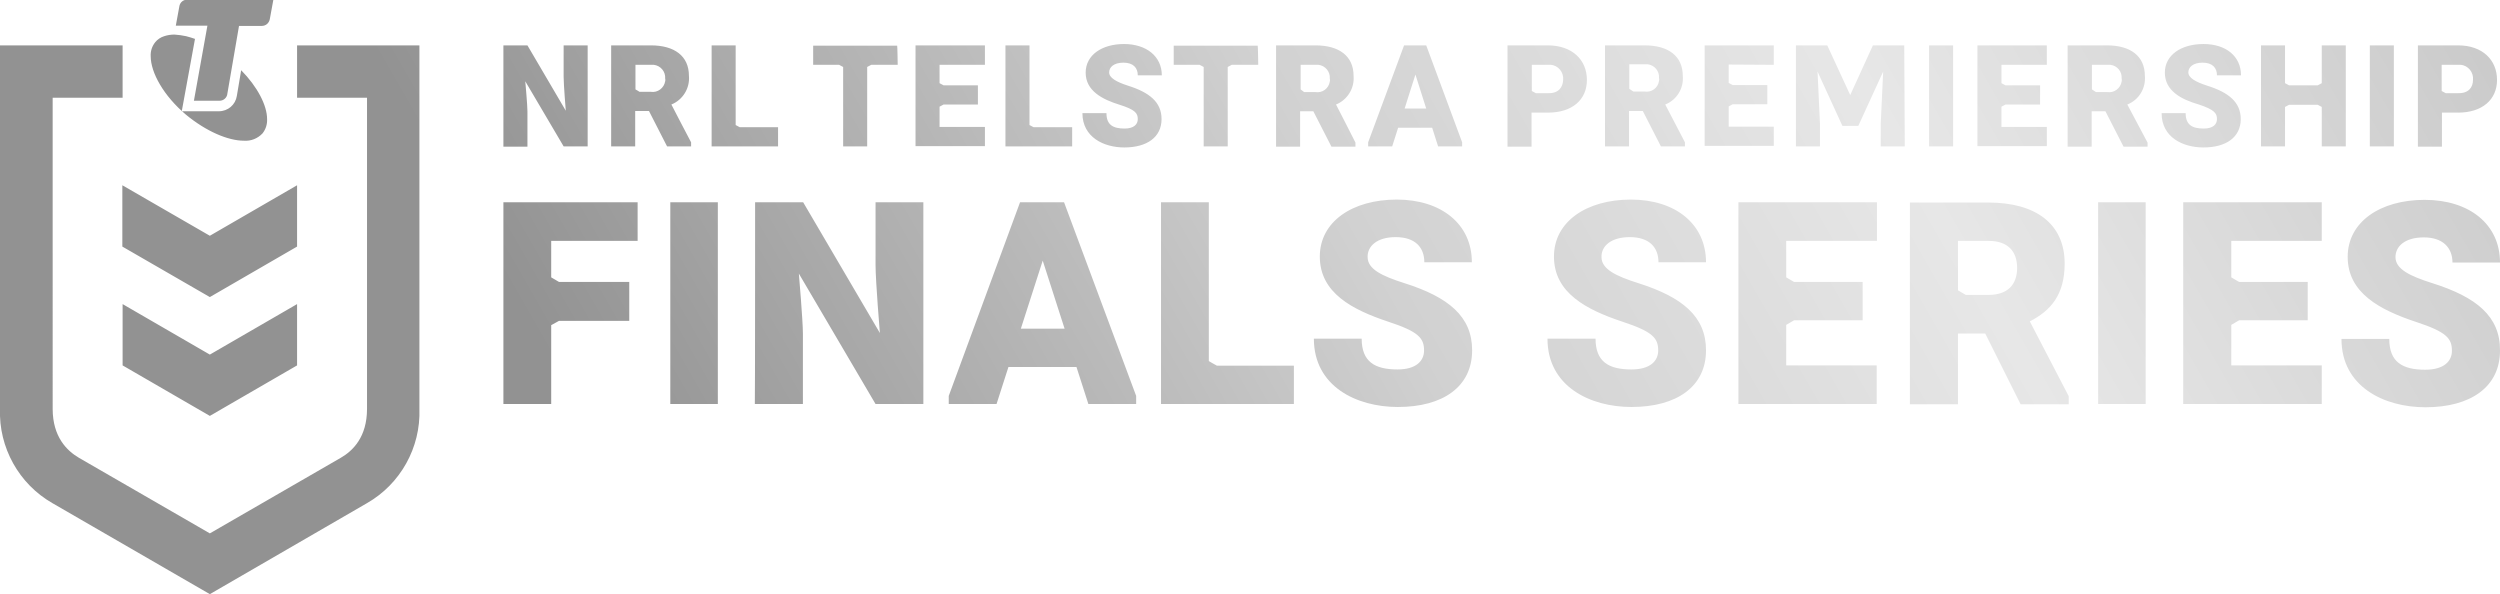 <?xml version="1.0" encoding="utf-8"?>
<!-- Generator: Adobe Illustrator 23.0.6, SVG Export Plug-In . SVG Version: 6.00 Build 0)  -->
<!DOCTYPE svg PUBLIC "-//W3C//DTD SVG 1.1//EN" "http://www.w3.org/Graphics/SVG/1.1/DTD/svg11.dtd">
<svg version="1.1" id="Layer_1" xmlns:x="http://ns.adobe.com/Extensibility/1.0/" xmlns:i="http://ns.adobe.com/AdobeIllustrator/10.0/" xmlns:graph="http://ns.adobe.com/Graphs/1.0/"
	 xmlns="http://www.w3.org/2000/svg" xmlns:xlink="http://www.w3.org/1999/xlink" x="0px" y="0px" viewBox="0 0 925.7 220"
	 style="enable-background:new 0 0 925.7 220;" xml:space="preserve">
<style type="text/css">
	.st0{fill-rule:evenodd;clip-rule:evenodd;fill:url(#SVGID_1_);}
</style>
<linearGradient id="SVGID_1_" gradientUnits="userSpaceOnUse" x1="213.42" y1="361.933" x2="217.42" y2="361.933" gradientTransform="matrix(204.578 -118.108 118.108 204.578 -86163.031 -48632.414)">
	<stop  offset="0" style="stop-color:#929292"/>
	<stop  offset="0.3" style="stop-color:#D1D1D1"/>
	<stop  offset="0.5" style="stop-color:#E7E7E7"/>
	<stop  offset="0.8" style="stop-color:#C0C0C0"/>
	<stop  offset="1" style="stop-color:#929292"/>
</linearGradient>
<path class="st0" d="M110,16.8v19.4h25.9v115.2c0,10.4-5.2,15.5-9.7,18.1l-48.5,28l-48.5-28c-4.4-2.6-9.7-7.7-9.7-18.1V36.2h25.9
	V16.8H0v134.6c-0.5,14.3,7,27.8,19.4,34.9L77.7,220l58.2-33.7c12.4-7.1,19.9-20.6,19.4-34.9V16.8H110z M77.7,131.3l-32.3-18.7v22.7
	L77.7,154l32.3-18.7v-22.7C110,112.6,77.7,131.3,77.7,131.3z M77.7,87.3L45.3,68.6v22.7L77.7,110L110,91.3V68.6L77.7,87.3z
	 M279.6,74.9h17.8l28.4,48.4c0,0-1.6-19.3-1.6-25.1V74.9h17.7v74.7h-17.7l-28.4-48.3c0,0,1.5,17.5,1.5,22.2v26.1h-17.8
	C279.6,149.6,279.6,74.9,279.6,74.9z M447.6,133.7V74.9h-17.7v74.7h49.2v-14.2h-28.5C450.5,135.4,447.6,133.7,447.6,133.7z
	 M378,121.7l8.1-25.2l8.1,25.2H378z M377.7,74.9l-26.4,71.7v3H369l4.4-13.7h25.2l4.4,13.7h17.7v-3l-26.7-71.7
	C394.2,74.9,377.7,74.9,377.7,74.9z M516.8,87.8c7.2,0,10.6,3.8,10.6,9.3H545c0-14.2-11.4-23.2-27.8-23.2
	c-16.5,0-28.5,8.2-28.5,21.1c0,13.5,12.1,19.7,25.3,24.1c11.3,3.7,13.3,6.1,13.3,10.7c0,3.8-2.9,7-9.8,7c-8.5,0-13.3-2.9-13.3-11.4
	h-17.7c0,17.7,15.8,25.3,31.1,25.3c16.7,0,27.5-7.5,27.5-21c0-12.6-8.9-19.7-24.9-24.8c-8.6-2.7-13.8-5.3-13.8-9.7
	C506.3,91.2,509.8,87.8,516.8,87.8L516.8,87.8z M186.4,149.6h17.7v-29.2l2.9-1.6h26v-14.4h-26l-2.9-1.7V89.2h32V74.9h-49.7
	C186.4,74.9,186.4,149.6,186.4,149.6z M248.2,149.6h17.6V74.9h-17.6C248.2,74.9,248.2,149.6,248.2,149.6z M603.5,87.8
	c7.2,0,10.6,3.8,10.6,9.3h17.6c0-14.2-11.4-23.2-27.8-23.2c-16.5,0-28.5,8.2-28.5,21.1c0,13.5,12.1,19.7,25.3,24.1
	c11.3,3.7,13.3,6.1,13.3,10.7c0,3.8-2.9,7-9.9,7c-8.5,0-13.3-2.9-13.3-11.4h-17.8c0,17.7,15.8,25.3,31.1,25.3
	c16.7,0,27.6-7.5,27.6-21c0-12.6-8.9-19.7-24.9-24.8c-8.6-2.7-13.8-5.3-13.8-9.7C592.9,91.2,596.4,87.8,603.5,87.8L603.5,87.8z
	 M900.8,104.9c-8.6-2.7-13.8-5.3-13.8-9.7c0-4,3.5-7.3,10.5-7.3c7,0,10.6,3.8,10.6,9.3h17.6c0-14.2-11.4-23.2-27.9-23.2
	c-16.5,0-28.5,8.2-28.5,21.1c0,13.5,12.1,19.7,25.3,24.1c11.3,3.7,13.3,6.1,13.3,10.7c0,3.8-2.9,7-9.9,7c-8.5,0-13.3-2.9-13.3-11.4
	h-17.7c0,17.7,15.8,25.3,31.1,25.3c16.7,0,27.6-7.5,27.6-21C925.8,117.1,916.9,110,900.8,104.9L900.8,104.9z M776.9,149.6h17.6V74.9
	h-17.6C776.9,74.9,776.9,149.6,776.9,149.6z M808.5,149.6h51.2v-14.3h-33.5v-15l2.9-1.7h25.4v-14.2h-25.4l-2.9-1.7V89.2h33.5V74.9
	h-51.3V149.6z M736.3,109.2h-8.4l-2.9-1.7V89.2h11.4c7,0,10.5,3.8,10.5,10C746.9,105.5,743.3,109.2,736.3,109.2z M764.5,97.6
	c0-14.8-10.8-22.6-28.2-22.6h-29.1v74.7H725v-26.2h10.1l13.1,26.2H766v-3l-14.4-27.7C759.4,115,764.5,109.1,764.5,97.6z
	 M643.7,149.6h51.2v-14.3h-33.5v-15l2.9-1.7h25.4v-14.2h-25.4l-2.9-1.7V89.2H695V74.9h-51.3V149.6z M186.4,16.8h8.9L209.5,41
	c0,0-0.8-9.7-0.8-12.6V16.8h8.9v37.4h-8.9l-14.2-24.1c0,0,0.8,8.9,0.8,11.1v13.1h-8.9V16.8z M528.1,40.2l-4-12.6l-4,12.6H528.1z
	 M541.4,52.7v1.5h-8.9l-2.2-6.9h-12.6l-2.2,6.9h-8.9v-1.5l13.3-35.9h8.2L541.4,52.7L541.4,52.7z M482.9,34.1h4.2
	c2.5,0.4,4.9-1.3,5.3-3.9c0.1-0.4,0.1-0.7,0-1.1c0.2-2.6-1.7-4.8-4.2-5.1c-0.3,0-0.7,0-1,0h-5.6v9.1L482.9,34.1z M501.9,52.8v1.5
	h-8.9l-6.7-13.1h-4.9v13.1h-8.9V16.8h14.6c8.7,0,14.1,3.9,14.1,11.3c0.4,4.6-2.3,8.9-6.5,10.6C494.8,38.8,501.9,52.8,501.9,52.8z
	 M465.9,24h-9.8l-1.5,0.8v29.4h-8.9V24.8l-1.5-0.8h-9.6v-7.1h31.1C465.8,16.8,465.9,24,465.9,24z M402,26.9c0-6.5,6-10.6,14.2-10.6
	c8.2,0,14,4.5,14,11.6h-8.9c0-2.8-1.7-4.7-5.3-4.7c-3.6,0-5.3,1.7-5.3,3.6c0,2,2.6,3.5,6.9,4.9c8,2.5,12.5,6.1,12.5,12.4
	c0,6.7-5.4,10.5-13.8,10.5c-7.6,0-15.5-3.8-15.5-12.7h8.9c0,4.3,2.4,5.7,6.7,5.7c3.5,0,4.9-1.6,4.9-3.5c0-2.2-1-3.5-6.7-5.3
	C408.1,36.8,402,33.6,402,26.9L402,26.9z M397,47.1v7.1h-24.7V16.8h8.9v29.5l1.5,0.8H397z M347.9,24v6.8l1.5,0.8h12.7v7.1h-12.7
	l-1.5,0.8v7.5h16.8v7.1H339V16.8h25.7V24C364.6,24,347.9,24,347.9,24z M332.4,24h-9.8l-1.5,0.8v29.4h-8.9V24.8l-1.5-0.8h-9.6v-7.1
	h31.1C332.3,16.8,332.4,24,332.4,24z M288.1,47.1v7.1h-24.6V16.8h8.9v29.5l1.5,0.8H288.1z M236.8,34h4.2c2.5,0.4,4.9-1.4,5.3-3.9
	c0.1-0.3,0.1-0.7,0-1c0.2-2.6-1.7-4.8-4.2-5.1c-0.4,0-0.7,0-1.1,0h-5.7v9.1C235.4,33.1,236.8,34,236.8,34z M255.9,52.7v1.5H247
	l-6.7-13.1h-5.1v13.1h-8.9V16.8H241c8.7,0,14.1,3.9,14.1,11.3c0.4,4.6-2.3,8.9-6.5,10.6C248.6,38.8,255.9,52.7,255.9,52.7z
	 M776.1,34.1h4.2c2.5,0.4,4.9-1.4,5.3-3.9c0.1-0.4,0.1-0.7,0-1.1c0.2-2.6-1.6-4.8-4.2-5.1c-0.4,0-0.7,0-1.1,0h-5.7v9.1L776.1,34.1
	L776.1,34.1z M795.2,52.8v1.5h-8.9l-6.7-13.1h-5.1v13.1h-8.9V16.8h14.6c8.6,0,14,3.9,14,11.3c0.4,4.6-2.2,8.9-6.5,10.6L795.2,52.8
	L795.2,52.8z M741.1,24v6.8l1.5,0.8h12.8v7.1h-12.8l-1.5,0.8v7.5h16.8v7.1h-25.7V16.8h25.7V24H741.1z M915.7,29.6
	c0.3-2.8-1.8-5.4-4.6-5.6c-0.3,0-0.6,0-0.9,0h-6.1v9.7l1.5,0.8h4.6C914.1,34.6,915.7,32.3,915.7,29.6L915.7,29.6L915.7,29.6z
	 M924.6,29.6c0,7.3-5.5,12.1-14.4,12.1h-6v12.6h-8.9V16.8h14.9C919.2,16.8,924.6,22.2,924.6,29.6L924.6,29.6L924.6,29.6z
	 M877.5,54.2V16.8h8.9v37.4H877.5z M868.6,16.8v37.4h-8.9V39.6l-1.5-0.8h-10.6l-1.5,0.8v14.6h-8.9V16.8h8.9v14l1.5,0.8h10.6l1.5-0.8
	v-14C859.7,16.8,868.6,16.8,868.6,16.8z M801.6,26.9c0-6.5,6-10.6,14.3-10.6c8.3,0,13.9,4.5,13.9,11.6h-8.9c0-2.8-1.7-4.7-5.3-4.7
	c-3.6,0-5.3,1.7-5.3,3.6c0,2,2.6,3.5,6.9,4.9c8,2.5,12.5,6.1,12.5,12.4c0,6.7-5.4,10.5-13.8,10.5c-7.7,0-15.5-3.8-15.5-12.7h8.9
	c0,4.3,2.4,5.7,6.7,5.7c3.5,0,4.9-1.6,4.9-3.5c0-2.2-1-3.5-6.7-5.4C807.6,36.8,801.6,33.6,801.6,26.9L801.6,26.9z M714.3,54.2V16.8
	h8.9v37.4L714.3,54.2z M705.3,54.2h-8.9v-8.4l0.9-19.3l-9.2,20.1h-5.9l-9.2-20.1l0.9,19.3v8.4H665V16.8h11.6l8.5,18.4l8.4-18.4h11.6
	L705.3,54.2L705.3,54.2z M640.1,23.9v6.8l1.5,0.8h12.8v7.1h-12.8l-1.5,0.8v7.5h16.7v7.1h-25.6V16.8h25.6V24
	C656.7,24,640.1,23.9,640.1,23.9z M604.8,33.9h4.2c2.5,0.4,4.9-1.3,5.3-3.9c0.1-0.4,0.1-0.7,0-1.1c0.2-2.6-1.7-4.8-4.2-5.1
	c-0.4,0-0.7,0-1.1,0h-5.7v9.1L604.8,33.9z M623.9,52.7v1.5H615l-6.7-13.1h-5.1v13.1h-8.9V16.8H609c8.7,0,14.1,3.9,14.1,11.3
	c0.4,4.6-2.2,8.9-6.5,10.6L623.9,52.7z M578.8,29.6c0.3-2.8-1.8-5.4-4.6-5.6c-0.3,0-0.6,0-0.9,0h-6.1v9.7l1.5,0.8h4.6
	C577.1,34.6,578.7,32.3,578.8,29.6L578.8,29.6L578.8,29.6z M587.6,29.6c0,7.3-5.4,12.1-14.4,12.1h-6.1v12.6h-8.9V16.8h14.9
	C582.2,16.8,587.6,22.2,587.6,29.6z M89.3,26l-1.6,9.5c-0.5,3.3-3.3,5.7-6.7,5.7H67.3l4.9-26.8c-1.1-0.4-2.2-0.7-3.3-1
	c-1.4-0.3-2.8-0.5-4.3-0.6c-1.3,0-2.6,0.2-3.8,0.6c-1.3,0.4-2.5,1.2-3.3,2.2c-1.2,1.5-1.8,3.3-1.7,5.2c0,6.1,4.8,14.7,13.1,21.7
	c7.4,6.1,15.5,9.6,21.4,9.6c2.6,0.2,5.1-0.8,6.9-2.7c1.2-1.5,1.8-3.4,1.7-5.3C98.9,39,95.3,32.1,89.3,26z M101.2,0l-1.3,7.1
	c-0.3,1.5-1.5,2.5-3,2.5h-8.4l-4.3,25c-0.1,1.6-1.5,2.8-3.1,2.7h-9.3l5-27.8H65.1l1.3-7.1c0.2-1.5,1.5-2.6,3-2.5H101.2z"/>
</svg>
